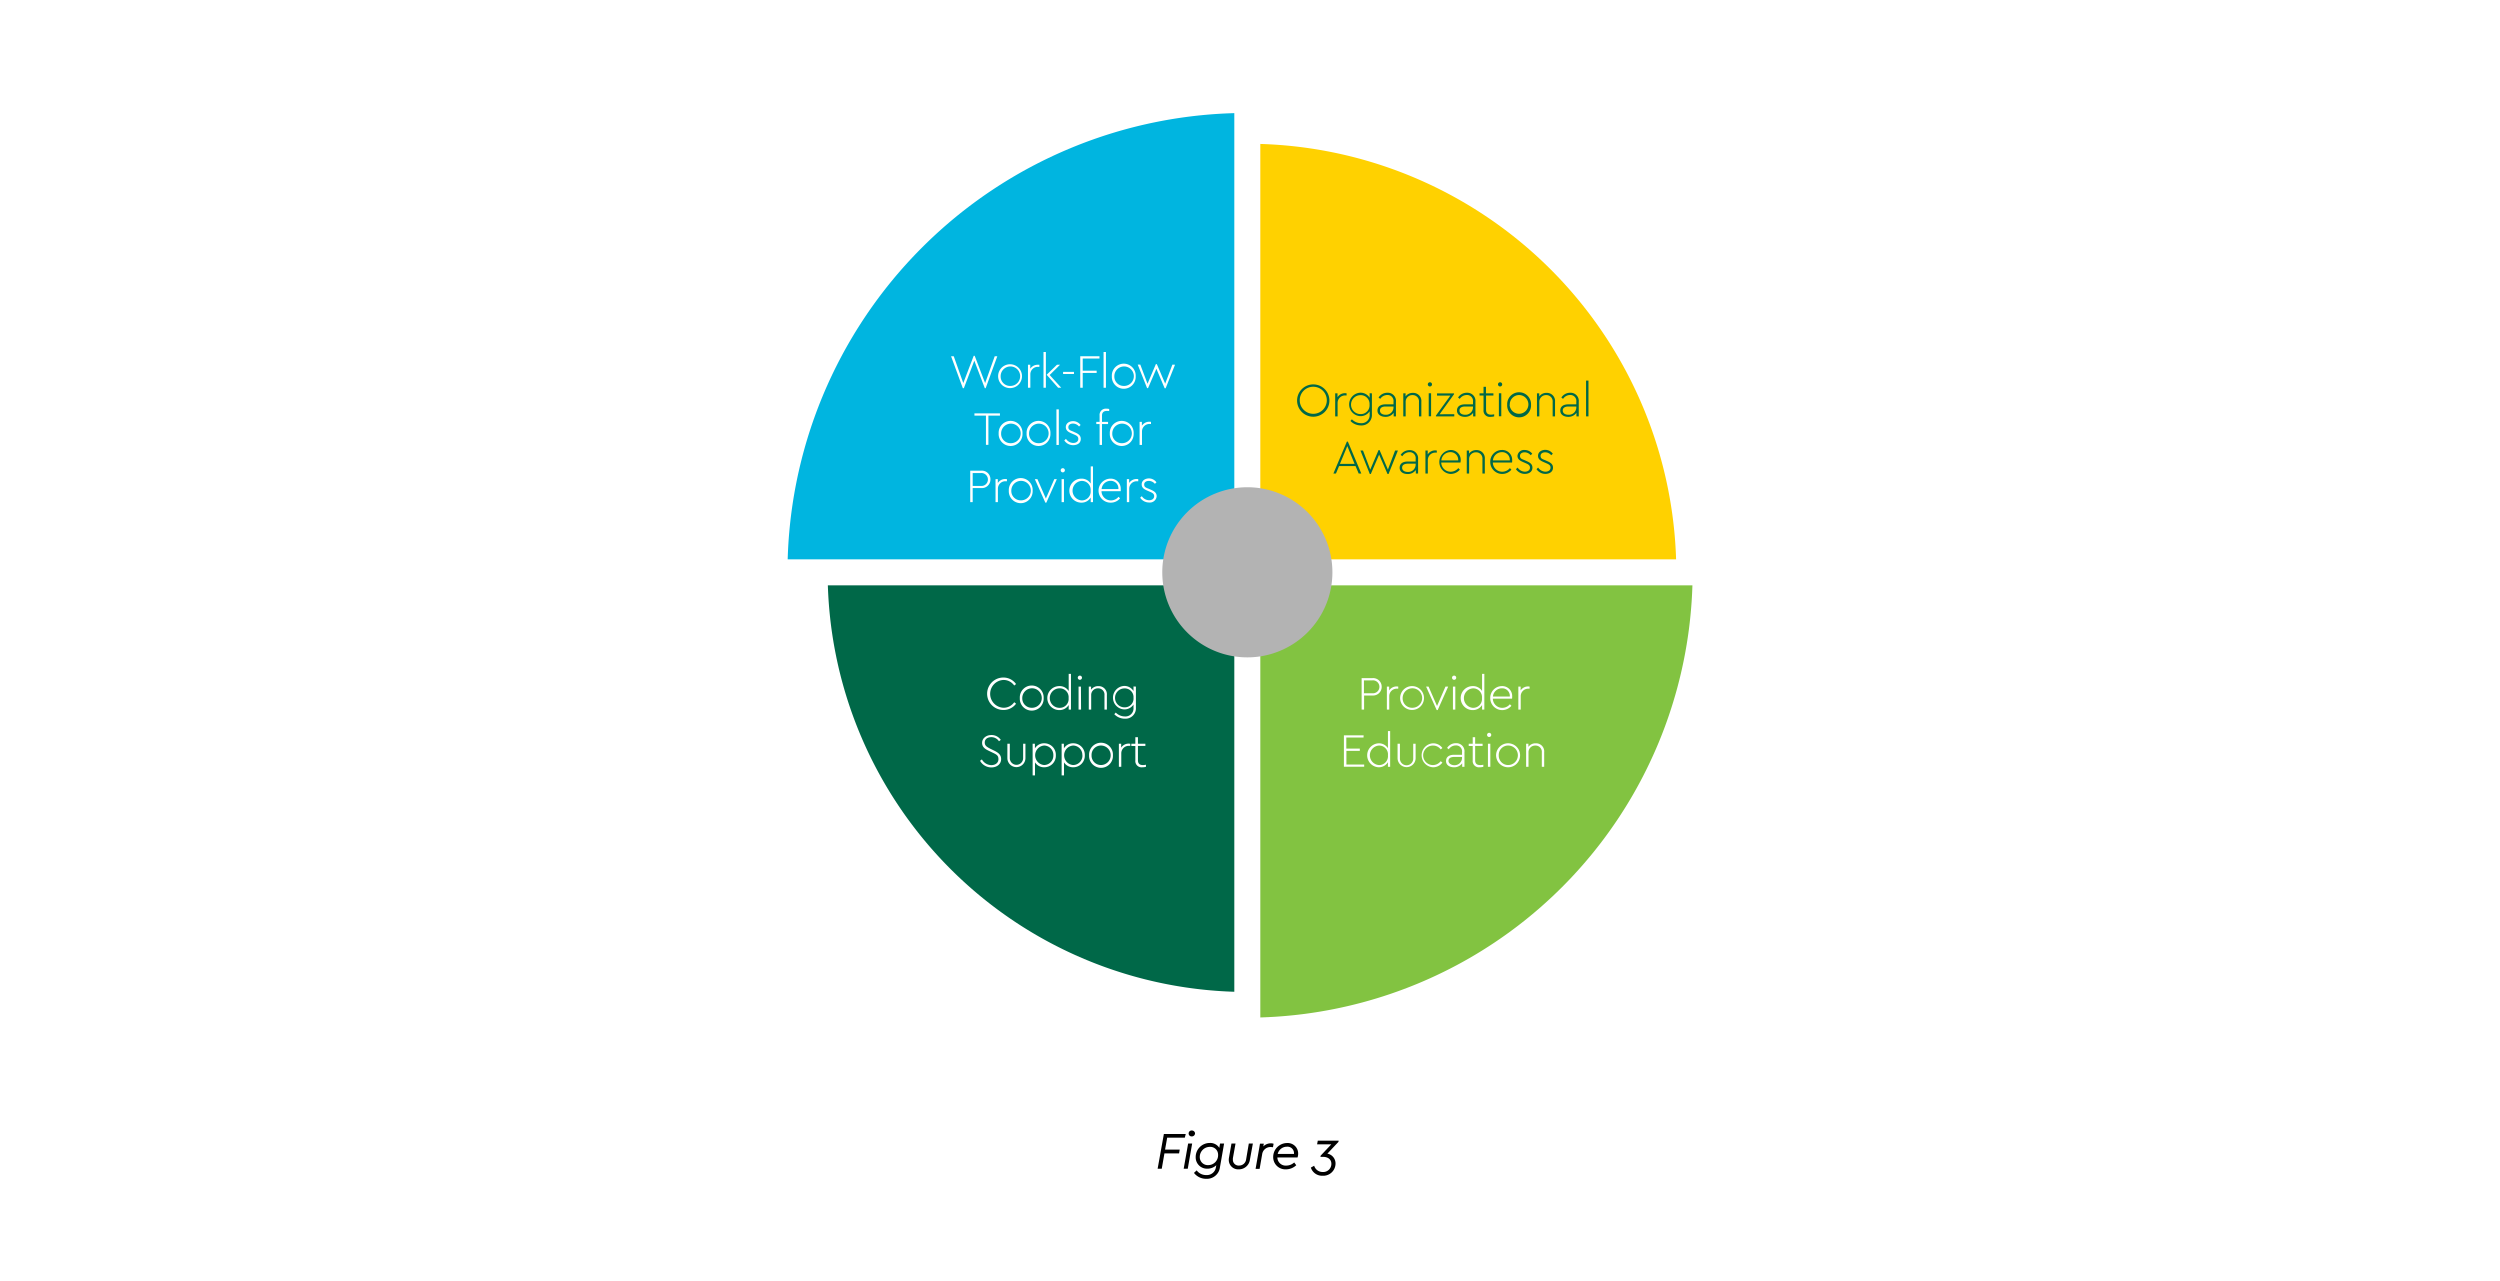 <svg xmlns="http://www.w3.org/2000/svg" xmlns:xlink="http://www.w3.org/1999/xlink" viewBox="0 0 800 410"><defs><style>.cls-1{fill:none;}.cls-2{isolation:isolate;}.cls-3{fill:#fff;}.cls-4{mix-blend-mode:multiply;}.cls-5{clip-path:url(#clip-path);}.cls-6{fill:#82c341;}.cls-7{fill:#006848;}.cls-8{clip-path:url(#clip-path-2);}.cls-9{fill:#00b5e0;}.cls-10{fill:#ffd100;}.cls-11{clip-path:url(#clip-path-3);}.cls-12{fill:#b3b3b3;}</style><clipPath id="clip-path" transform="translate(-0.86)"><rect class="cls-1" x="398.86" y="182.01" width="144.64" height="144.64"/></clipPath><clipPath id="clip-path-2" transform="translate(-0.86)"><rect class="cls-1" x="251.88" y="35.15" width="148.98" height="148.98"/></clipPath><clipPath id="clip-path-3" transform="translate(-0.86)"><rect class="cls-1" x="371.79" y="154.93" width="56.43" height="56.43"/></clipPath></defs><title>WF440824 CommerceHealthcare HFMA 2019 Conference web graphics 3</title><g class="cls-2"><g id="Layer_1" data-name="Layer 1"><rect class="cls-3" width="800" height="410"/><path d="M380,364.05h-5.64l-.68,3.83h4.69l-.2,1.2h-4.69l-.86,4.92h-1.32l2-11.13h7Z" transform="translate(-0.86)"/><path d="M380.94,374h-1.3l1.42-8.06h1.29Zm2.33-11.35a1,1,0,0,1-1,1,.95.95,0,1,1,0-1.89A1,1,0,0,1,383.27,362.65Z" transform="translate(-0.86)"/><path d="M392.57,365.94l-1.33,7.6a4.2,4.2,0,0,1-4.37,3.68,4.88,4.88,0,0,1-3.94-1.89l.86-.81a3.75,3.75,0,0,0,3.08,1.5,2.91,2.91,0,0,0,3.09-2.53l.12-.62a4.19,4.19,0,0,1-2.9,1.11,3.61,3.61,0,0,1-3.7-3.71,4.49,4.49,0,0,1,4.47-4.52,3.43,3.43,0,0,1,3.09,1.57l.23-1.38Zm-1.92,3.56A2.49,2.49,0,0,0,388,367a3.22,3.22,0,0,0-3.21,3.19,2.56,2.56,0,0,0,2.7,2.65A3.17,3.17,0,0,0,390.65,369.5Z" transform="translate(-0.86)"/><path d="M400.83,371.1a3.55,3.55,0,0,1-3.59,3.09,3,3,0,0,1-3.17-3,3.77,3.77,0,0,1,.06-.71l.8-4.55h1.3l-.85,4.72c0,.17,0,.34,0,.49a1.84,1.84,0,0,0,2,1.84,2.24,2.24,0,0,0,2.23-1.92l.87-5.13h1.3Z" transform="translate(-0.86)"/><path d="M408.41,366l-.2,1.12a4.52,4.52,0,0,0-.74-.07,2.68,2.68,0,0,0-2.72,2.31l-.81,4.67h-1.29l1.41-8.06h1.22l-.16.89a3.38,3.38,0,0,1,2.43-1A2.53,2.53,0,0,1,408.41,366Z" transform="translate(-0.86)"/><path d="M416.07,370.39h-6.45a2.65,2.65,0,0,0,2.85,2.6,3.75,3.75,0,0,0,2.53-1l.66.88a4.79,4.79,0,0,1-3.3,1.32,3.9,3.9,0,0,1-4.08-3.95,4.48,4.48,0,0,1,4.45-4.47,3.35,3.35,0,0,1,3.54,3.41A3.6,3.6,0,0,1,416.07,370.39Zm-6.34-1.14h5.21a.92.92,0,0,0,0-.16,2.07,2.07,0,0,0-2.29-2.14A3,3,0,0,0,409.73,369.25Z" transform="translate(-0.86)"/><path d="M429.16,365.4l-3.54,3.76a3.2,3.2,0,0,1,2.61,3.19,3.93,3.93,0,0,1-4.14,3.89,3.78,3.78,0,0,1-3.76-2.61l1.06-.59a2.81,2.81,0,0,0,2.71,2,2.61,2.61,0,0,0,2.8-2.62c0-1.4-1.08-2.23-2.71-2.23h-.79l.06-.37,3.41-3.63h-4.54l.22-1.18h6.68Z" transform="translate(-0.86)"/><g class="cls-4"><g class="cls-5"><path class="cls-6" d="M399.86,325.65h0A142.64,142.64,0,0,0,542.5,183H399.86Z" transform="translate(-0.86)"/></g></g><path class="cls-7" d="M265.71,183.15h0A134.29,134.29,0,0,0,400,317.43V183.15Z" transform="translate(-0.86)"/><g class="cls-4"><g class="cls-8"><path class="cls-9" d="M399.86,36.15h0a147,147,0,0,0-147,147h147Z" transform="translate(-0.86)"/></g></g><path class="cls-10" d="M537.28,183.28h0A137.29,137.29,0,0,0,400,46V183.28Z" transform="translate(-0.86)"/><path class="cls-3" d="M320,114l-3.73,10.23H316l-3.36-8.81-3.35,8.81h-.32L305.2,114h.86l3.05,8.59,3.34-8.74h.31l3.34,8.74,3.07-8.59Z" transform="translate(-0.86)"/><path class="cls-3" d="M327.9,120.39a3.82,3.82,0,1,1-3.81-3.83A3.82,3.82,0,0,1,327.9,120.39Zm-6.83,0a3,3,0,0,0,3,3.11,3.12,3.12,0,1,0-3-3.11Z" transform="translate(-0.86)"/><path class="cls-3" d="M333.46,116.71v.68h-.39a2.39,2.39,0,0,0-2.5,2.36v4.33h-.76v-7.37h.73V118a2.85,2.85,0,0,1,2.44-1.28A4.59,4.59,0,0,1,333.46,116.71Z" transform="translate(-0.86)"/><path class="cls-3" d="M334.78,112.64h.76v11.44h-.76Zm5.68,11.44h-1l-3.68-4.15,3.31-3.22h1L336.75,120Z" transform="translate(-0.86)"/><path class="cls-3" d="M344.53,119.68h-3.48V119h3.48Z" transform="translate(-0.86)"/><path class="cls-3" d="M352.69,114.73h-5.36v3.89h4.46v.72h-4.46v4.74h-.79V114h6.15Z" transform="translate(-0.86)"/><path class="cls-3" d="M354.76,124.08H354V112.64h.76Z" transform="translate(-0.86)"/><path class="cls-3" d="M364.28,120.39a3.82,3.82,0,1,1-7.63,0,3.82,3.82,0,1,1,7.63,0Zm-6.83,0a3,3,0,0,0,3,3.11,3.12,3.12,0,1,0-3-3.11Z" transform="translate(-0.86)"/><path class="cls-3" d="M376.87,116.71l-3,7.53h-.32L370.9,118l-2.67,6.21h-.3l-3-7.53h.83l2.31,6.12,2.66-6.27h.32l2.67,6.24,2.3-6.09Z" transform="translate(-0.86)"/><path class="cls-3" d="M320.84,133h-3.69v9.35h-.79V133h-3.68v-.72h8.16Z" transform="translate(-0.86)"/><path class="cls-3" d="M328.06,138.7a3.82,3.82,0,1,1-7.63,0,3.82,3.82,0,1,1,7.63,0Zm-6.84,0a3,3,0,0,0,3,3.12,3.13,3.13,0,1,0-3-3.12Z" transform="translate(-0.86)"/><path class="cls-3" d="M337,138.7a3.82,3.82,0,1,1-7.63,0,3.82,3.82,0,1,1,7.63,0Zm-6.84,0a3,3,0,0,0,3,3.12,3.13,3.13,0,1,0-3-3.12Z" transform="translate(-0.86)"/><path class="cls-3" d="M339.68,142.39h-.76V131h.76Z" transform="translate(-0.86)"/><path class="cls-3" d="M346.65,136l-.5.49a2.56,2.56,0,0,0-1.93-.95c-.77,0-1.49.36-1.49,1.16s.53,1,1.39,1.33l.68.31c1.13.48,1.91,1,1.91,2.12,0,1.36-1.17,2-2.46,2a3.42,3.42,0,0,1-2.82-1.52l.54-.51a2.87,2.87,0,0,0,2.3,1.32c.87,0,1.65-.43,1.65-1.3s-.69-1.12-1.51-1.48l-.67-.29c-1-.43-1.82-.92-1.82-2,0-1.24,1.11-1.92,2.35-1.92A3,3,0,0,1,346.65,136Z" transform="translate(-0.86)"/><path class="cls-3" d="M353.5,133v2h1.94v.7H353.5v6.67h-.77v-6.67h-1.06V135h1.06v-2a2,2,0,0,1,2.23-2.22,3.61,3.61,0,0,1,.84.09v.68a3.43,3.43,0,0,0-.7-.06C354.2,131.5,353.5,131.83,353.5,133Z" transform="translate(-0.86)"/><path class="cls-3" d="M363.63,138.7a3.82,3.82,0,1,1-7.63,0,3.82,3.82,0,1,1,7.63,0Zm-6.84,0a3,3,0,0,0,3,3.12,3.13,3.13,0,1,0-3-3.12Z" transform="translate(-0.86)"/><path class="cls-3" d="M369.18,135v.67h-.38a2.39,2.39,0,0,0-2.5,2.37v4.33h-.77V135h.73v1.24a2.84,2.84,0,0,1,2.45-1.29A2.7,2.7,0,0,1,369.18,135Z" transform="translate(-0.86)"/><path class="cls-3" d="M317.8,153.38a2.76,2.76,0,0,1-3.05,2.8h-2.63v4.51h-.79V150.62h3.42A2.75,2.75,0,0,1,317.8,153.38Zm-5.68-2v4.12h2.6a2.07,2.07,0,1,0,0-4.12Z" transform="translate(-0.86)"/><path class="cls-3" d="M323.08,153.32V154h-.39a2.38,2.38,0,0,0-2.5,2.36v4.33h-.76v-7.37h.73v1.24a2.85,2.85,0,0,1,2.44-1.28A4.59,4.59,0,0,1,323.08,153.32Z" transform="translate(-0.86)"/><path class="cls-3" d="M331.31,157a3.82,3.82,0,1,1-7.63,0,3.82,3.82,0,1,1,7.63,0Zm-6.83,0a3,3,0,0,0,3,3.11,3.12,3.12,0,1,0-3-3.11Z" transform="translate(-0.86)"/><path class="cls-3" d="M339.05,153.32l-3.36,7.53h-.32L332,153.32h.83l2.71,6.21,2.7-6.21Z" transform="translate(-0.86)"/><path class="cls-3" d="M341.62,150.49a.67.67,0,0,1-1.34,0,.67.67,0,1,1,1.34,0Zm-.29,10.2h-.76v-7.37h.76Z" transform="translate(-0.86)"/><path class="cls-3" d="M350.62,149.25v11.44h-.73v-1.48a3.4,3.4,0,0,1-3,1.64,3.84,3.84,0,0,1,0-7.68,3.41,3.41,0,0,1,3,1.57v-5.49Zm-.76,7.77a2.83,2.83,0,0,0-2.9-3.13,3.13,3.13,0,0,0,0,6.24A2.83,2.83,0,0,0,349.86,157Z" transform="translate(-0.86)"/><path class="cls-3" d="M359.49,157.18h-6.15a3,3,0,0,0,3,2.95,3.12,3.12,0,0,0,2.45-1.16l.49.5a3.82,3.82,0,0,1-3,1.38,3.84,3.84,0,0,1-.09-7.68,3.18,3.18,0,0,1,3.3,3.28A4.56,4.56,0,0,1,359.49,157.18Zm-6.12-.68h5.38a2.44,2.44,0,0,0-2.53-2.63A2.88,2.88,0,0,0,353.37,156.5Z" transform="translate(-0.86)"/><path class="cls-3" d="M365.1,153.32V154h-.38a2.39,2.39,0,0,0-2.51,2.36v4.33h-.76v-7.37h.73v1.24a2.85,2.85,0,0,1,2.45-1.28A4.61,4.61,0,0,1,365.1,153.32Z" transform="translate(-0.86)"/><path class="cls-3" d="M370.93,154.35l-.51.48a2.53,2.53,0,0,0-1.92-.94c-.78,0-1.5.35-1.5,1.16s.54,1,1.39,1.33l.69.3c1.13.49,1.91,1,1.91,2.12a2.18,2.18,0,0,1-2.46,2,3.41,3.41,0,0,1-2.82-1.53l.53-.5a2.86,2.86,0,0,0,2.31,1.31c.87,0,1.64-.43,1.64-1.3s-.68-1.11-1.51-1.48l-.67-.29c-1-.43-1.81-.91-1.81-2,0-1.23,1.11-1.92,2.35-1.92A3,3,0,0,1,370.93,154.35Z" transform="translate(-0.86)"/><path class="cls-3" d="M326,218.9l-.59.47a4.13,4.13,0,0,0-3.46-1.78,4.45,4.45,0,0,0,0,8.89,4.12,4.12,0,0,0,3.46-1.77l.59.48a4.94,4.94,0,0,1-4.07,2,5.19,5.19,0,0,1,0-10.38A4.92,4.92,0,0,1,326,218.9Z" transform="translate(-0.86)"/><path class="cls-3" d="M334.83,223.38a3.82,3.82,0,1,1-7.63,0,3.82,3.82,0,1,1,7.63,0Zm-6.84,0a3,3,0,0,0,3,3.11,3.12,3.12,0,1,0-3-3.11Z" transform="translate(-0.86)"/><path class="cls-3" d="M343.57,215.63v11.45h-.73V225.6a3.42,3.42,0,0,1-3,1.63,3.84,3.84,0,0,1,0-7.68,3.42,3.42,0,0,1,3,1.58v-5.5Zm-.76,7.77a2.83,2.83,0,0,0-2.9-3.13,3.12,3.12,0,0,0,0,6.24A2.83,2.83,0,0,0,342.81,223.4Z" transform="translate(-0.86)"/><path class="cls-3" d="M347.09,216.87a.67.67,0,1,1-.67-.67A.66.66,0,0,1,347.09,216.87Zm-.29,10.21H346v-7.37h.76Z" transform="translate(-0.86)"/><path class="cls-3" d="M355.06,222.42v4.66h-.77v-4.61a2,2,0,0,0-2.06-2.2,2.12,2.12,0,0,0-2.19,2.2v4.61h-.77v-7.37H350v1a2.78,2.78,0,0,1,2.35-1.15A2.61,2.61,0,0,1,355.06,222.42Z" transform="translate(-0.86)"/><path class="cls-3" d="M364.35,219.71v6.71a3.33,3.33,0,0,1-3.53,3.56,4.6,4.6,0,0,1-3.39-1.44l.48-.52a4.08,4.08,0,0,0,2.9,1.24,2.58,2.58,0,0,0,2.77-2.81v-1a3.46,3.46,0,0,1-3,1.56,3.76,3.76,0,0,1,0-7.51,3.43,3.43,0,0,1,3,1.63v-1.46Zm-.77,3.58a2.79,2.79,0,0,0-2.88-3,3,3,0,0,0,0,6.06A2.8,2.8,0,0,0,363.58,223.29Z" transform="translate(-0.86)"/><path class="cls-3" d="M321.11,236.76l-.58.44a2.9,2.9,0,0,0-2.44-1.31c-1,0-2.11.47-2.11,1.71,0,1.07.76,1.46,1.79,2l1.13.55c1.46.7,2.32,1.39,2.32,2.76,0,1.62-1.36,2.67-3.13,2.67a4.15,4.15,0,0,1-3.62-2.13l.6-.44a3.54,3.54,0,0,0,3,1.83c1.3,0,2.29-.71,2.29-1.91s-.65-1.5-1.86-2.08l-1.14-.55c-1.13-.53-2.23-1.15-2.23-2.6s1.36-2.49,2.93-2.49A3.55,3.55,0,0,1,321.11,236.76Z" transform="translate(-0.86)"/><path class="cls-3" d="M329,242.59a2.89,2.89,0,1,1-5.78,0V238H324v4.61a2.13,2.13,0,1,0,4.26,0V238H329Z" transform="translate(-0.86)"/><path class="cls-3" d="M338.73,241.69a3.69,3.69,0,0,1-3.67,3.84,3.41,3.41,0,0,1-3-1.57v4.17h-.76V238h.73v1.48a3.4,3.4,0,0,1,3-1.63A3.69,3.69,0,0,1,338.73,241.69Zm-.8,0a3,3,0,0,0-2.94-3.12,3.13,3.13,0,0,0,0,6.24A3,3,0,0,0,337.93,241.7Z" transform="translate(-0.86)"/><path class="cls-3" d="M348,241.69a3.69,3.69,0,0,1-3.66,3.84,3.43,3.43,0,0,1-3-1.57v4.17h-.76V238h.73v1.48a3.4,3.4,0,0,1,3-1.63A3.69,3.69,0,0,1,348,241.69Zm-.79,0a3,3,0,0,0-2.95-3.12,3.13,3.13,0,0,0,0,6.24A3,3,0,0,0,347.24,241.7Z" transform="translate(-0.86)"/><path class="cls-3" d="M357,241.69a3.82,3.82,0,1,1-7.63,0,3.82,3.82,0,1,1,7.63,0Zm-6.84,0a3,3,0,0,0,3,3.12,3.12,3.12,0,0,0,0-6.24A3,3,0,0,0,350.16,241.7Z" transform="translate(-0.86)"/><path class="cls-3" d="M362.55,238v.67h-.38a2.39,2.39,0,0,0-2.5,2.37v4.33h-.77V238h.74v1.24a2.81,2.81,0,0,1,2.44-1.28A4.61,4.61,0,0,1,362.55,238Z" transform="translate(-0.86)"/><path class="cls-3" d="M367.57,244.71v.67a4.37,4.37,0,0,1-1.14.15,2,2,0,0,1-2.26-2.21v-4.61h-1.28V238h1.28v-2.09H365V238h2.38v.7H365v4.58c0,1.21.7,1.54,1.6,1.54A4.57,4.57,0,0,0,367.57,244.71Z" transform="translate(-0.86)"/><path class="cls-3" d="M443,219.77a2.76,2.76,0,0,1-3,2.79h-2.63v4.52h-.79V217H440A2.75,2.75,0,0,1,443,219.77Zm-5.68-2.05v4.12H440a2.07,2.07,0,1,0,0-4.12Z" transform="translate(-0.86)"/><path class="cls-3" d="M448.3,219.71v.67h-.38a2.39,2.39,0,0,0-2.5,2.36v4.34h-.76v-7.37h.73v1.23a2.85,2.85,0,0,1,2.44-1.28A2.49,2.49,0,0,1,448.3,219.71Z" transform="translate(-0.86)"/><path class="cls-3" d="M456.54,223.38a3.82,3.82,0,1,1-3.81-3.83A3.82,3.82,0,0,1,456.54,223.38Zm-6.83,0a3,3,0,0,0,3,3.11,3.12,3.12,0,1,0-3-3.11Z" transform="translate(-0.86)"/><path class="cls-3" d="M464.28,219.71l-3.36,7.52h-.32l-3.39-7.52H458l2.71,6.21,2.7-6.21Z" transform="translate(-0.86)"/><path class="cls-3" d="M466.85,216.87a.66.66,0,0,1-.67.67.67.67,0,0,1,0-1.34A.66.66,0,0,1,466.85,216.87Zm-.29,10.21h-.76v-7.37h.76Z" transform="translate(-0.86)"/><path class="cls-3" d="M475.85,215.63v11.45h-.73V225.6a3.42,3.42,0,0,1-3,1.63,3.84,3.84,0,0,1,0-7.68,3.39,3.39,0,0,1,3,1.58v-5.5Zm-.76,7.77a2.83,2.83,0,0,0-2.9-3.13,3.13,3.13,0,0,0,0,6.24A2.83,2.83,0,0,0,475.09,223.4Z" transform="translate(-0.86)"/><path class="cls-3" d="M484.72,223.57h-6.15a3,3,0,0,0,3,2.94,3.12,3.12,0,0,0,2.45-1.16l.49.51a3.83,3.83,0,0,1-6.77-2.46,3.76,3.76,0,0,1,3.72-3.85,3.18,3.18,0,0,1,3.3,3.28A4.75,4.75,0,0,1,484.72,223.57Zm-6.12-.69H484a2.43,2.43,0,0,0-2.53-2.62A2.87,2.87,0,0,0,478.6,222.88Z" transform="translate(-0.86)"/><path class="cls-3" d="M490.33,219.71v.67H490a2.4,2.4,0,0,0-2.51,2.36v4.34h-.76v-7.37h.73v1.23a2.85,2.85,0,0,1,2.45-1.28A2.7,2.7,0,0,1,490.33,219.71Z" transform="translate(-0.86)"/><path class="cls-3" d="M437.19,236h-5.51v3.55H436v.72h-4.29v4.37h5.69v.71h-6.49V235.31h6.31Z" transform="translate(-0.86)"/><path class="cls-3" d="M445.71,233.94v11.44H445V243.9a3.4,3.4,0,0,1-3,1.63,3.84,3.84,0,0,1,0-7.67,3.38,3.38,0,0,1,3,1.57v-5.49ZM445,241.7a2.83,2.83,0,0,0-2.9-3.12,3.13,3.13,0,0,0,0,6.24A2.83,2.83,0,0,0,445,241.7Z" transform="translate(-0.86)"/><path class="cls-3" d="M453.86,242.59a2.89,2.89,0,1,1-5.78,0V238h.76v4.61a2.13,2.13,0,1,0,4.25,0V238h.77Z" transform="translate(-0.86)"/><path class="cls-3" d="M462.43,239.37l-.55.44a3,3,0,0,0-2.42-1.23,3.12,3.12,0,1,0,2.42,5l.55.44a3.63,3.63,0,0,1-3,1.51,3.84,3.84,0,0,1,0-7.67A3.6,3.6,0,0,1,462.43,239.37Z" transform="translate(-0.86)"/><path class="cls-3" d="M469.49,240.76v4.62h-.73v-1.14a3.07,3.07,0,0,1-2.64,1.29c-1.36,0-2.53-.68-2.53-2s1-2,2.56-2h2.56v-.84a1.9,1.9,0,0,0-2-2.15,2.71,2.71,0,0,0-2.25,1.23l-.53-.43a3.32,3.32,0,0,1,2.82-1.52A2.61,2.61,0,0,1,469.49,240.76Zm-.78,1.87v-.41h-2.48c-1.21,0-1.85.46-1.85,1.27s.92,1.37,1.82,1.37A2.37,2.37,0,0,0,468.71,242.63Z" transform="translate(-0.86)"/><path class="cls-3" d="M475.53,244.71v.67a4.37,4.37,0,0,1-1.14.15,2,2,0,0,1-2.26-2.21v-4.61h-1.28V238h1.28v-2.09h.78V238h2.38v.7h-2.38v4.58c0,1.21.7,1.54,1.6,1.54A4.51,4.51,0,0,0,475.53,244.71Z" transform="translate(-0.86)"/><path class="cls-3" d="M478.06,235.17a.66.66,0,0,1-.67.67.67.67,0,1,1,.67-.67Zm-.29,10.21H477V238h.76Z" transform="translate(-0.86)"/><path class="cls-3" d="M487.29,241.69a3.81,3.81,0,0,1-3.83,3.84,3.84,3.84,0,1,1,3.83-3.84Zm-6.83,0a3,3,0,0,0,3,3.12,3.12,3.12,0,0,0,0-6.24A3,3,0,0,0,480.46,241.7Z" transform="translate(-0.86)"/><path class="cls-3" d="M495,240.73v4.65h-.76v-4.61a2,2,0,0,0-2.06-2.19,2.13,2.13,0,0,0-2.2,2.19v4.61h-.76V238h.73v1a2.78,2.78,0,0,1,2.35-1.14A2.6,2.6,0,0,1,495,240.73Z" transform="translate(-0.86)"/><path class="cls-7" d="M426.27,128.2a5.17,5.17,0,1,1-5.18-5.19A5.15,5.15,0,0,1,426.27,128.2Zm-9.49,0a4.33,4.33,0,1,0,4.33-4.44A4.3,4.3,0,0,0,416.78,128.19Z" transform="translate(-0.86)"/><path class="cls-7" d="M431.77,125.87v.67h-.38a2.39,2.39,0,0,0-2.5,2.36v4.34h-.77v-7.37h.74v1.23a2.84,2.84,0,0,1,2.44-1.28A2.7,2.7,0,0,1,431.77,125.87Z" transform="translate(-0.86)"/><path class="cls-7" d="M439.87,125.87v6.71a3.32,3.32,0,0,1-3.52,3.56A4.6,4.6,0,0,1,433,134.7l.47-.52a4.06,4.06,0,0,0,2.9,1.24,2.59,2.59,0,0,0,2.78-2.81v-1a3.47,3.47,0,0,1-3,1.56,3.76,3.76,0,0,1,0-7.51,3.43,3.43,0,0,1,3,1.63v-1.46Zm-.76,3.58a2.8,2.8,0,0,0-2.89-3,3,3,0,0,0,0,6.06A2.8,2.8,0,0,0,439.11,129.45Z" transform="translate(-0.86)"/><path class="cls-7" d="M447.56,128.61v4.63h-.73v-1.15a3.08,3.08,0,0,1-2.64,1.3c-1.36,0-2.54-.69-2.54-2s1-2,2.57-2h2.56v-.84a1.9,1.9,0,0,0-2-2.15,2.72,2.72,0,0,0-2.24,1.24l-.54-.43a3.33,3.33,0,0,1,2.83-1.53A2.61,2.61,0,0,1,447.56,128.61Zm-.78,1.88v-.41h-2.49c-1.2,0-1.84.46-1.84,1.27,0,1,.91,1.37,1.81,1.37A2.38,2.38,0,0,0,446.78,130.49Z" transform="translate(-0.86)"/><path class="cls-7" d="M455.69,128.58v4.66h-.76v-4.61a2,2,0,0,0-2.06-2.2,2.12,2.12,0,0,0-2.2,2.2v4.61h-.76v-7.37h.73v1a2.77,2.77,0,0,1,2.35-1.15A2.6,2.6,0,0,1,455.69,128.58Z" transform="translate(-0.86)"/><path class="cls-7" d="M459.1,123a.66.66,0,0,1-.67.67.67.67,0,0,1,0-1.34A.66.66,0,0,1,459.1,123Zm-.29,10.21h-.76v-7.37h.76Z" transform="translate(-0.86)"/><path class="cls-7" d="M466.23,132.54v.7h-5.88V133l4.63-6.41h-4.27v-.7h5.44v.26l-4.62,6.41Z" transform="translate(-0.86)"/><path class="cls-7" d="M473,128.61v4.63h-.74v-1.15a3.07,3.07,0,0,1-2.64,1.3c-1.35,0-2.53-.69-2.53-2s1-2,2.57-2h2.56v-.84a1.91,1.91,0,0,0-2-2.15,2.72,2.72,0,0,0-2.24,1.24l-.54-.43a3.32,3.32,0,0,1,2.82-1.53A2.62,2.62,0,0,1,473,128.61Zm-.78,1.88v-.41h-2.49c-1.2,0-1.84.46-1.84,1.27,0,1,.91,1.37,1.81,1.37A2.38,2.38,0,0,0,472.21,130.49Z" transform="translate(-0.86)"/><path class="cls-7" d="M479,132.57v.67a4.39,4.39,0,0,1-1.15.15,2,2,0,0,1-2.26-2.21v-4.61h-1.28v-.7h1.28v-2.09h.78v2.09h2.38v.7H476.4v4.58c0,1.2.7,1.54,1.6,1.54A5.25,5.25,0,0,0,479,132.57Z" transform="translate(-0.86)"/><path class="cls-7" d="M481.56,123a.66.66,0,0,1-.67.67.67.67,0,1,1,0-1.34A.66.66,0,0,1,481.56,123Zm-.29,10.21h-.77v-7.37h.77Z" transform="translate(-0.86)"/><path class="cls-7" d="M490.79,129.54a3.82,3.82,0,1,1-7.63,0,3.82,3.82,0,1,1,7.63,0Zm-6.84,0a3,3,0,1,0,3-3.13A3,3,0,0,0,484,129.56Z" transform="translate(-0.86)"/><path class="cls-7" d="M498.47,128.58v4.66h-.76v-4.61a2,2,0,0,0-2.06-2.2,2.13,2.13,0,0,0-2.2,2.2v4.61h-.76v-7.37h.73v1a2.78,2.78,0,0,1,2.35-1.15A2.6,2.6,0,0,1,498.47,128.58Z" transform="translate(-0.86)"/><path class="cls-7" d="M506.06,128.61v4.63h-.74v-1.15a3.08,3.08,0,0,1-2.64,1.3c-1.35,0-2.53-.69-2.53-2s1-2,2.56-2h2.57v-.84a1.91,1.91,0,0,0-2-2.15,2.7,2.7,0,0,0-2.24,1.24l-.54-.43a3.31,3.31,0,0,1,2.82-1.53A2.62,2.62,0,0,1,506.06,128.61Zm-.78,1.88v-.41h-2.49c-1.21,0-1.85.46-1.85,1.27,0,1,.92,1.37,1.82,1.37A2.38,2.38,0,0,0,505.28,130.49Z" transform="translate(-0.86)"/><path class="cls-7" d="M509.17,133.24h-.77V121.79h.77Z" transform="translate(-0.86)"/><path class="cls-7" d="M434.64,149.15h-5.28l-1,2.39h-.82l4.32-10.22h.32l4.3,10.22h-.84Zm-5-.72h4.68L432,142.74Z" transform="translate(-0.86)"/><path class="cls-7" d="M448.19,144.17l-3,7.52h-.32l-2.69-6.21-2.67,6.21h-.31l-3-7.52h.82l2.32,6.12,2.66-6.27h.32l2.67,6.24,2.3-6.09Z" transform="translate(-0.86)"/><path class="cls-7" d="M454.65,146.92v4.62h-.73V150.4a3.07,3.07,0,0,1-2.64,1.29c-1.36,0-2.53-.68-2.53-2s1-2,2.56-2h2.56v-.84a1.9,1.9,0,0,0-2-2.15A2.71,2.71,0,0,0,449.6,146l-.53-.43a3.32,3.32,0,0,1,2.82-1.52A2.61,2.61,0,0,1,454.65,146.92Zm-.78,1.87v-.41h-2.48c-1.21,0-1.85.46-1.85,1.27,0,1,.92,1.37,1.82,1.37A2.37,2.37,0,0,0,453.87,148.79Z" transform="translate(-0.86)"/><path class="cls-7" d="M460.64,144.17v.67h-.38a2.39,2.39,0,0,0-2.5,2.37v4.33H457v-7.37h.73v1.24a2.82,2.82,0,0,1,2.44-1.28A4.13,4.13,0,0,1,460.64,144.17Z" transform="translate(-0.86)"/><path class="cls-7" d="M468.21,148h-6.15a3,3,0,0,0,3,2.95,3.15,3.15,0,0,0,2.46-1.16l.49.5a3.83,3.83,0,0,1-3,1.37A3.84,3.84,0,0,1,465,144a3.17,3.17,0,0,1,3.29,3.28A3.57,3.57,0,0,1,468.21,148Zm-6.12-.68h5.39a2.44,2.44,0,0,0-2.53-2.63A2.88,2.88,0,0,0,462.09,147.35Z" transform="translate(-0.86)"/><path class="cls-7" d="M476,146.89v4.65h-.76v-4.61a2,2,0,0,0-2.06-2.19,2.13,2.13,0,0,0-2.2,2.19v4.61h-.76v-7.37h.73v1a2.78,2.78,0,0,1,2.35-1.14A2.6,2.6,0,0,1,476,146.89Z" transform="translate(-0.86)"/><path class="cls-7" d="M484.72,148h-6.15a3,3,0,0,0,3,2.95,3.15,3.15,0,0,0,2.45-1.16l.49.5a3.83,3.83,0,0,1-6.77-2.46,3.75,3.75,0,0,1,3.72-3.84,3.18,3.18,0,0,1,3.3,3.28A4.56,4.56,0,0,1,484.72,148Zm-6.12-.68H484a2.44,2.44,0,0,0-2.53-2.63A2.87,2.87,0,0,0,478.6,147.35Z" transform="translate(-0.86)"/><path class="cls-7" d="M491.18,145.19l-.5.49a2.53,2.53,0,0,0-1.92-.94c-.78,0-1.5.35-1.5,1.16s.54,1,1.39,1.32l.69.31c1.13.49,1.9,1,1.9,2.12,0,1.36-1.17,2-2.45,2a3.43,3.43,0,0,1-2.83-1.52l.54-.51a2.87,2.87,0,0,0,2.3,1.32c.87,0,1.65-.43,1.65-1.3s-.69-1.11-1.51-1.48l-.67-.29c-1-.43-1.82-.92-1.82-2A2.1,2.1,0,0,1,488.8,144,3,3,0,0,1,491.18,145.19Z" transform="translate(-0.86)"/><path class="cls-7" d="M497.76,145.19l-.51.49a2.52,2.52,0,0,0-1.92-.94c-.78,0-1.49.35-1.49,1.16s.53,1,1.38,1.32l.69.31c1.13.49,1.91,1,1.91,2.12,0,1.36-1.18,2-2.46,2a3.41,3.41,0,0,1-2.82-1.52l.53-.51a2.87,2.87,0,0,0,2.31,1.32c.87,0,1.65-.43,1.65-1.3s-.69-1.11-1.52-1.48l-.67-.29c-1-.43-1.81-.92-1.81-2,0-1.23,1.11-1.92,2.35-1.92A3,3,0,0,1,497.76,145.19Z" transform="translate(-0.86)"/><rect class="cls-3" x="394.98" y="17.41" width="8.32" height="331.47"/><rect class="cls-3" x="233.4" y="178.99" width="331.47" height="8.32"/><g class="cls-4"><g class="cls-11"><path class="cls-12" d="M400,210.36a27.22,27.22,0,1,0-27.21-27.21A27.21,27.21,0,0,0,400,210.36" transform="translate(-0.86)"/></g></g></g></g></svg>